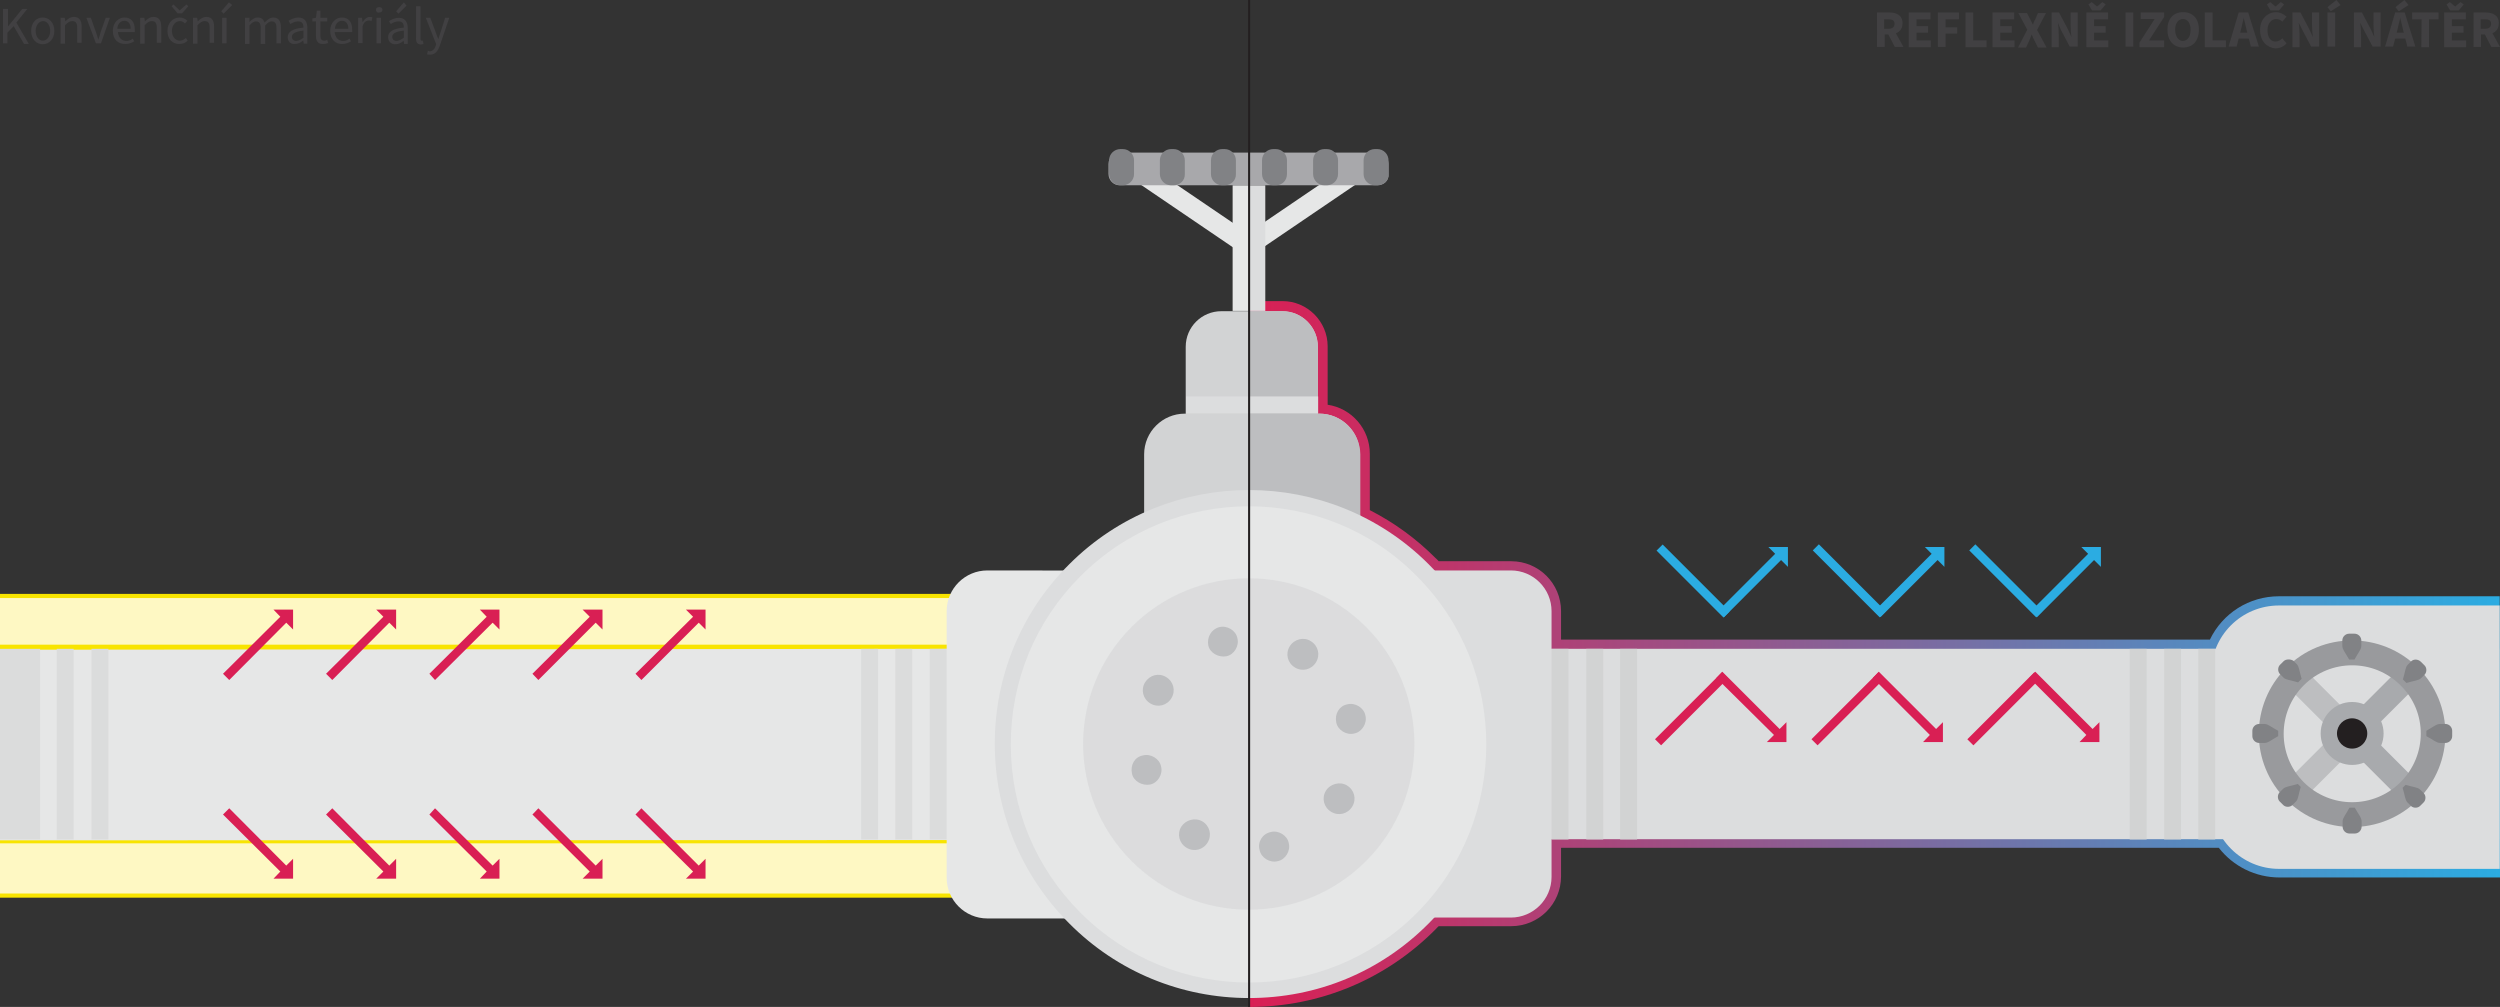 <?xml version="1.0" encoding="utf-8"?>
<!-- Generator: Adobe Illustrator 27.1.1, SVG Export Plug-In . SVG Version: 6.00 Build 0)  -->
<svg version="1.1" id="Layer_1" xmlns="http://www.w3.org/2000/svg" xmlns:xlink="http://www.w3.org/1999/xlink" x="0px" y="0px"
	 viewBox="0 0 841.9 339.1" style="enable-background:new 0 0 841.9 339.1;" xml:space="preserve">
<rect x="0" y="0" width="841.9" height="339.1" fill="#333333" stroke="none"/>
<style type="text/css">
	.st0{fill:#F8E400;}
	.st1{fill:url(#SVGID_1_);}
	.st2{fill:#D2D3D4;}
	.st3{fill:#DCDDDE;}
	.st4{fill:#FEF8C3;}
	.st5{fill:#E6E7E7;}
	.st6{fill:#A8A8AB;}
	.st7{fill:#818285;}
	.st8{fill:#D2D3D3;}
	.st9{fill:#DBDCDC;}
	.st10{fill:#D91F54;}
	.st11{fill:#2BACE2;}
	.st12{fill:#BDBEC0;}
	.st13{opacity:0.5;fill:#D2D3D4;enable-background:new    ;}
	.st14{fill:#231F20;}
	.st15{fill:#414042;}
	.st16{fill:#A8AAAD;}
	.st17{fill:#999A9D;}
</style>
<rect x="-0.6" y="200" class="st0" width="335.9" height="2.7"/>
<rect x="-0.6" y="299.6" class="st0" width="335.9" height="2.7"/>
<linearGradient id="SVGID_1_" gradientUnits="userSpaceOnUse" x1="420.7" y1="521.088" x2="842" y2="521.088" gradientTransform="matrix(1 0 0 -1 0 741.338)">
	<stop  offset="0" style="stop-color:#D91F54"/>
	<stop  offset="1" style="stop-color:#2BACE2"/>
</linearGradient>
<path class="st1" d="M841.8,200.8h-74.3c-10.1,0-19,5.7-23.3,14.6H525.7v-9.6c0-9.3-7.5-16.8-16.8-16.8h-24.4
	c-0.4-0.4-0.7-0.8-1.1-1.1c-6.6-6.6-13.9-11.9-22.1-16.1v-19c0-8.3-6.1-15.3-14.2-16.5v-19.7c0-8.3-6.8-15.2-15.2-15.2h-11.2v237.7
	l0,0c23.8,0,46-9.3,62.7-26.1c0.4-0.4,0.7-0.8,1.1-1.1h24.4c9.3,0,16.8-7.5,16.8-16.8v-9.6h221.5c4.9,6.3,12.4,10,20.5,10H842
	L841.8,200.8L841.8,200.8z"/>
<path class="st2" d="M444.3,139.3h-0.5v-22.5c0-6.6-5.3-12-12-12h-20.5c-6.6,0-12,5.3-12,12v22.5H399c-7.5,0-13.7,6.1-13.7,13.7v99
	c0,7.5,6.1,13.7,13.7,13.7h45.2c7.5,0,13.7-6.1,13.7-13.7v-99.1C458,145.4,451.8,139.3,444.3,139.3z"/>
<path class="st3" d="M841.6,218.5H522.5v-12.7c0-7.5-6.1-13.7-13.7-13.7h-88.3V309h88.3c7.5,0,13.7-6.1,13.7-13.7v-12.7h319.1V218.5
	L841.6,218.5z"/>
<path class="st3" d="M767.5,292.6h74.3v-88.7h-74.3c-12.7,0-22.9,10.2-22.9,22.9v43C744.7,282.3,754.9,292.6,767.5,292.6z"/>
<rect x="-0.6" y="201.4" class="st4" width="335.9" height="99.5"/>
<rect x="-0.6" y="217.1" class="st0" width="335.9" height="2.7"/>
<rect x="-0.6" y="281.3" class="st0" width="335.9" height="2.7"/>
<g>
	
		<rect x="398.2" y="46.9" transform="matrix(0.562 -0.827 0.827 0.562 118.168 362.829)" class="st5" width="6.8" height="46"/>
</g>
<g>
	<rect x="416.3" y="66.4" transform="matrix(0.827 -0.562 0.562 0.827 36.706 258.952)" class="st5" width="46" height="6.8"/>
</g>
<rect x="415.1" y="62.4" class="st5" width="5.5" height="42.3"/>
<rect x="420.6" y="62.4" class="st3" width="5.5" height="42.3"/>
<g>
	<path class="st6" d="M463.8,62.4h-86.7c-2.2,0-3.8-1.8-3.8-3.8v-3.4c0-2.2,1.8-3.8,3.8-3.8h86.7c2.2,0,3.8,1.8,3.8,3.8v3.4
		C467.8,60.8,466,62.4,463.8,62.4z"/>
	<g>
		<path class="st7" d="M378.1,62.4h-0.8c-2.2,0-3.8-1.8-3.8-3.8V54c0-2.2,1.8-3.8,3.8-3.8h0.8c2.2,0,3.8,1.8,3.8,3.8v4.6
			C381.9,60.8,380.1,62.4,378.1,62.4z"/>
		<path class="st7" d="M395.2,62.4h-0.8c-2.2,0-3.8-1.8-3.8-3.8V54c0-2.2,1.8-3.8,3.8-3.8h0.8c2.2,0,3.8,1.8,3.8,3.8v4.6
			C399.1,60.8,397.3,62.4,395.2,62.4z"/>
		<path class="st7" d="M412.4,62.4h-0.8c-2.2,0-3.8-1.8-3.8-3.8V54c0-2.2,1.8-3.8,3.8-3.8h0.8c2.2,0,3.8,1.8,3.8,3.8v4.6
			C416.3,60.8,414.5,62.4,412.4,62.4z"/>
		<path class="st7" d="M429.6,62.4h-0.8c-2.2,0-3.8-1.8-3.8-3.8V54c0-2.2,1.8-3.8,3.8-3.8h0.8c2.2,0,3.8,1.8,3.8,3.8v4.6
			C433.4,60.8,431.8,62.4,429.6,62.4z"/>
		<path class="st7" d="M446.8,62.4H446c-2.2,0-3.8-1.8-3.8-3.8V54c0-2.2,1.8-3.8,3.8-3.8h0.8c2.2,0,3.8,1.8,3.8,3.8v4.6
			C450.6,60.8,448.8,62.4,446.8,62.4z"/>
		<path class="st7" d="M463.8,62.4H463c-2.2,0-3.8-1.8-3.8-3.8V54c0-2.2,1.8-3.8,3.8-3.8h0.8c2.2,0,3.8,1.8,3.8,3.8v4.6
			C467.8,60.8,466,62.4,463.8,62.4z"/>
	</g>
</g>
<path class="st5" d="M332.5,192.1c-7.5,0-13.7,6.1-13.7,13.7v12.7l-319.5,0.3V283l319.5-0.1v12.7c0,7.5,6.1,13.7,13.7,13.7h88.1
	V192.2L332.5,192.1L332.5,192.1z"/>
<g>
	<rect x="522.5" y="218.5" class="st8" width="5.7" height="64.2"/>
	<rect x="534.2" y="218.5" class="st8" width="5.7" height="64.2"/>
	<rect x="545.6" y="218.5" class="st8" width="5.7" height="64.2"/>
</g>
<g>
	<rect x="717.2" y="218.5" class="st8" width="5.7" height="64.2"/>
	<rect x="728.8" y="218.5" class="st8" width="5.7" height="64.2"/>
	<rect x="740.3" y="218.5" class="st8" width="5.7" height="64.2"/>
</g>
<rect x="290" y="218.5" class="st9" width="5.7" height="64.2"/>
<rect x="301.5" y="218.5" class="st9" width="5.7" height="64.2"/>
<rect x="313.1" y="218.5" class="st9" width="5.7" height="64.2"/>
<g>
	<rect x="-0.6" y="218.5" class="st9" width="14.1" height="64.2"/>
	<rect x="19.1" y="218.5" class="st9" width="5.7" height="64.2"/>
	<rect x="30.8" y="218.5" class="st9" width="5.7" height="64.2"/>
</g>
<g>
	
		<rect x="659" y="237.2" transform="matrix(0.707 -0.707 0.707 0.707 28.903 547.166)" class="st10" width="31.9" height="2.9"/>
	<polygon class="st10" points="707,249.9 700.3,249.9 702.6,247.5 683.4,228.3 685.4,226.2 704.7,245.5 707,243.2 	"/>
</g>
<g>
	<g>
		<polygon class="st10" points="98.7,205.3 98.7,212 96.4,209.7 77.2,229 75.1,226.9 94.4,207.7 92.1,205.3 		"/>
	</g>
	<g>
		<polygon class="st10" points="133.4,205.3 133.4,212 131.1,209.7 111.9,229 109.8,226.9 129.1,207.7 126.7,205.3 		"/>
	</g>
	<g>
		<polygon class="st10" points="168.2,205.3 168.2,212 165.9,209.7 146.5,229 144.6,226.9 163.9,207.7 161.6,205.3 		"/>
	</g>
	<g>
		<polygon class="st10" points="202.9,205.3 202.9,212 200.6,209.7 181.3,229 179.3,226.9 198.6,207.7 196.2,205.3 		"/>
	</g>
	<g>
		<polygon class="st10" points="237.6,205.3 237.6,212 235.3,209.7 216,229 214,226.9 233.4,207.7 231,205.3 		"/>
	</g>
</g>
<g>
	<g>
		<polygon class="st10" points="98.7,295.9 98.7,289.2 96.4,291.5 77.2,272.2 75.1,274.3 94.4,293.5 92.1,295.9 		"/>
	</g>
	<g>
		<polygon class="st10" points="133.4,295.9 133.4,289.2 131.1,291.5 111.9,272.2 109.8,274.3 129.1,293.5 126.7,295.9 		"/>
	</g>
	<g>
		<polygon class="st10" points="168.2,295.9 168.2,289.2 165.9,291.5 146.5,272.2 144.6,274.3 163.9,293.5 161.6,295.9 		"/>
	</g>
	<g>
		<polygon class="st10" points="202.9,295.9 202.9,289.2 200.6,291.5 181.3,272.2 179.3,274.3 198.6,293.5 196.2,295.9 		"/>
	</g>
	<g>
		<polygon class="st10" points="237.6,295.9 237.6,289.2 235.3,291.5 216,272.2 214,274.3 233.4,293.5 231,295.9 		"/>
	</g>
</g>
<g>
	
		<rect x="606.5" y="237.2" transform="matrix(0.707 -0.707 0.707 0.707 13.537 510.037)" class="st10" width="31.9" height="2.9"/>
	<polygon class="st10" points="654.3,249.9 647.6,249.9 649.9,247.5 630.7,228.3 632.7,226.2 652,245.5 654.3,243.2 	"/>
</g>
<g>
	
		<rect x="553.8" y="237.2" transform="matrix(0.707 -0.707 0.707 0.707 -1.895 472.776)" class="st10" width="31.9" height="2.9"/>
	<polygon class="st10" points="601.6,249.9 595,249.9 597.4,247.5 578,228.3 580,226.2 599.3,245.5 601.6,243.2 	"/>
</g>
<g>
	
		<rect x="674.1" y="179.6" transform="matrix(0.707 -0.707 0.707 0.707 59.602 534.972)" class="st11" width="2.9" height="31.9"/>
	<polygon class="st11" points="707.5,184.2 700.9,184.2 703.2,186.5 683.9,205.8 686,207.8 705.2,188.6 707.5,190.9 	"/>
</g>
<g>
	
		<rect x="621.4" y="179.6" transform="matrix(0.707 -0.707 0.707 0.707 44.167 497.705)" class="st11" width="2.9" height="31.9"/>
	<polygon class="st11" points="654.8,184.2 648.2,184.2 650.5,186.5 631.2,205.8 633.3,207.8 652.5,188.6 654.8,190.9 	"/>
</g>
<g>
	
		<rect x="568.8" y="179.7" transform="matrix(0.707 -0.707 0.707 0.707 28.669 460.51)" class="st11" width="2.9" height="31.9"/>
	<polygon class="st11" points="602.1,184.2 595.5,184.2 597.8,186.5 578.5,205.8 580.6,207.8 599.8,188.6 602.1,190.9 	"/>
</g>
<path class="st12" d="M444.3,139.3h-0.5v-22.5c0-6.6-5.3-12-12-12h-11.2v161h23.8c7.5,0,13.7-6.1,13.7-13.7V153
	C458,145.4,451.8,139.3,444.3,139.3z"/>
<path class="st5" d="M479.1,309.1c-32.4,32.4-84.8,32.4-117.1,0s-32.4-84.8,0-117.1s84.8-32.4,117.1,0
	C511.6,224.5,511.4,276.8,479.1,309.1"/>
<path class="st13" d="M460,290c-21.8,21.8-57.1,21.8-78.9,0s-21.8-57.1,0-78.9s57.1-21.8,78.9,0S481.7,268.3,460,290"/>
<g>
	<path class="st12" d="M392.7,228c2.5,1.5,3.3,4.6,1.8,7.1s-4.6,3.3-7.1,1.8s-3.3-4.6-1.8-7.1C387.2,227.3,390.2,226.5,392.7,228"/>
	<path class="st12" d="M441.4,215.9c2.5,1.5,3.3,4.6,1.8,7.1s-4.6,3.3-7.1,1.8s-3.3-4.6-1.8-7.1S439.1,214.4,441.4,215.9"/>
	<path class="st12" d="M404.9,276.6c2.5,1.5,3.3,4.6,1.8,7.1s-4.6,3.3-7.1,1.8s-3.3-4.6-1.8-7.1
		C399.3,276.1,402.4,275.2,404.9,276.6"/>
	<path class="st12" d="M453.6,264.5c2.5,1.5,3.3,4.6,1.8,7.1s-4.6,3.3-7.1,1.8s-3.3-4.6-1.8-7.1C448,263.9,451.3,263.1,453.6,264.5"
		/>
	<path class="st12" d="M384.9,254.4c2.6-0.7,5.6,1.1,6.1,3.7c0.7,2.6-1.1,5.6-3.7,6.1s-5.6-1.1-6.1-3.7
		C380.6,257.6,382.1,254.9,384.9,254.4"/>
	<path class="st12" d="M410.6,211.2c2.6-0.7,5.6,1.1,6.1,3.7c0.7,2.6-1.1,5.6-3.7,6.1s-5.6-1.1-6.1-3.7
		C406.4,214.6,407.9,211.9,410.6,211.2"/>
	<path class="st12" d="M427.9,280.2c2.6-0.7,5.6,1.1,6.1,3.7c0.7,2.6-1.1,5.6-3.7,6.1c-2.6,0.7-5.6-1.1-6.1-3.7
		C423.4,283.6,425.1,280.8,427.9,280.2"/>
	<path class="st12" d="M453.7,237.2c2.6-0.7,5.6,1.1,6.1,3.7c0.7,2.6-1.1,5.6-3.7,6.1c-2.6,0.7-5.6-1.1-6.1-3.7
		C449.4,240.4,451,237.7,453.7,237.2"/>
</g>
<path class="st3" d="M420.6,336.1c-22.8,0-44.4-8.9-60.5-25.1C344,294.9,335,273.3,335,250.5s8.9-44.4,25.1-60.5
	c33.3-33.3,87.7-33.3,121,0s33.3,87.5,0,121l0,0C464.9,327.3,443.5,336.1,420.6,336.1z M420.6,170.5c-20.5,0-41,7.8-56.7,23.5
	c-15.2,15.2-23.5,35.2-23.5,56.7s8.3,41.5,23.5,56.7c31.3,31.3,82.1,31.3,113.3,0c31.1-31.3,31.1-82.1,0-113.3
	C461.7,178.3,441,170.5,420.6,170.5z"/>
<rect x="399.4" y="133.5" class="st3" width="44.5" height="5.7"/>
<g>
	<rect x="420.3" y="0" class="st14" width="0.7" height="339.1"/>
</g>
<g>
	<path class="st15" d="M1.2,3h1.5v5.9l0,0L7.5,3h1.7L5.5,7.6l4.2,7.2H8.1l-3.5-6L2.5,11v3.6H1V3H1.2z"/>
	<path class="st15" d="M10.5,10.4c0-2.9,1.8-4.5,3.9-4.5s3.9,1.7,3.9,4.5s-1.8,4.5-3.9,4.5S10.5,13.3,10.5,10.4z M16.9,10.4
		c0-2-1.1-3.3-2.4-3.3S12,8.5,12,10.4s1.1,3.3,2.4,3.3S16.9,12.4,16.9,10.4z"/>
	<path class="st15" d="M20.6,6h1.2L22,7.2l0,0c0.8-0.8,1.7-1.5,2.9-1.5c1.8,0,2.6,1.2,2.6,3.3v5.4H26v-5c0-1.7-0.5-2.3-1.7-2.3
		c-0.9,0-1.5,0.5-2.4,1.4v6.2h-1.5V6H20.6z"/>
	<path class="st15" d="M29.1,6h1.5l1.7,4.8c0.3,0.9,0.6,1.7,0.8,2.6l0,0c0.3-0.8,0.6-1.7,0.8-2.6L35.6,6H37l-3,8.6h-1.7L29.1,6z"/>
	<path class="st15" d="M38,10.4c0-2.9,2-4.5,3.9-4.5c2.3,0,3.5,1.5,3.5,4.1c0,0.3,0,0.6,0,0.8h-5.7c0.2,1.8,1.2,3,2.9,3
		c0.8,0,1.5-0.3,2.1-0.8l0.5,0.9c-0.8,0.5-1.7,0.9-2.9,0.9C39.8,14.9,38,13.3,38,10.4z M44,9.7C44,8,43.2,7,41.9,7
		c-1.2,0-2.3,0.9-2.4,2.7H44z"/>
	<path class="st15" d="M47.4,6h1.2l0.2,1.2l0,0c0.8-0.8,1.7-1.5,2.9-1.5c1.8,0,2.6,1.2,2.6,3.3v5.4h-1.5v-5c0-1.7-0.5-2.3-1.7-2.3
		c-0.9,0-1.5,0.5-2.4,1.4v6.2h-1.5V6H47.4z"/>
	<path class="st15" d="M56.4,10.4c0-2.9,2-4.5,4.1-4.5c1.1,0,2,0.5,2.6,1.1l-0.8,0.9c-0.5-0.5-1.1-0.8-1.7-0.8
		c-1.5,0-2.7,1.4-2.7,3.3s1.1,3.3,2.7,3.3c0.8,0,1.5-0.5,2-0.9l0.6,0.9c-0.8,0.8-1.8,1.1-2.7,1.1C58.2,14.9,56.4,13.3,56.4,10.4z
		 M57.8,2.1l0.6-0.6l2.1,2l0,0l2.3-2l0.6,0.6l-2.1,2.4h-1.5L57.8,2.1z"/>
	<path class="st15" d="M65.2,6h1.2l0.2,1.2l0,0c0.8-0.8,1.7-1.5,2.9-1.5c1.8,0,2.6,1.2,2.6,3.3v5.4h-1.5v-5c0-1.7-0.5-2.3-1.7-2.3
		c-0.9,0-1.5,0.5-2.4,1.4v6.2H65V6H65.2z"/>
	<path class="st15" d="M74.5,3.8l2.6-3l1.1,0.9l-2.9,2.9L74.5,3.8z M74.8,6h1.5v8.6h-1.5V6z"/>
	<path class="st15" d="M82.8,6H84v1.4l0,0c0.8-0.8,1.7-1.5,2.7-1.5c1.4,0,2,0.6,2.4,1.7C90,6.7,90.9,5.9,92,5.9
		c1.8,0,2.6,1.2,2.6,3.3v5.4h-1.5V9.5c0-1.7-0.5-2.3-1.7-2.3c-0.6,0-1.4,0.5-2.1,1.4v6.2h-1.5V9.5c0-1.7-0.5-2.3-1.7-2.3
		c-0.6,0-1.4,0.5-2.1,1.4v6.2h-1.5V6H82.8z"/>
	<path class="st15" d="M96.9,12.5c0-1.8,1.7-2.9,5.3-3.2c0-1.1-0.3-2.1-1.8-2.1c-1.1,0-2,0.5-2.6,0.9L97.2,7c0.8-0.5,2-1.1,3.3-1.1
		c2.1,0,3,1.4,3,3.5v5.3h-1.2l-0.2-1.1l0,0c-0.8,0.8-1.8,1.2-2.9,1.2C97.9,14.9,96.9,14,96.9,12.5z M102.2,12.7v-2.4
		c-2.9,0.3-3.9,1.1-3.9,2.1c0,0.9,0.6,1.4,1.5,1.4C100.7,13.7,101.4,13.3,102.2,12.7z"/>
	<path class="st15" d="M106.4,12.1V7.2h-1.2v-1l1.2-0.2l0.3-2.4h1.2V6h2.3v1.2h-2.3V12c0,1.1,0.3,1.7,1.4,1.7c0.3,0,0.8-0.2,0.9-0.3
		l0.3,1.1c-0.5,0.2-1.1,0.3-1.7,0.3C107,14.9,106.4,13.7,106.4,12.1z"/>
	<path class="st15" d="M111.2,10.4c0-2.9,2-4.5,3.9-4.5c2.3,0,3.5,1.5,3.5,4.1c0,0.3,0,0.6,0,0.8h-5.9c0.2,1.8,1.2,3,2.9,3
		c0.8,0,1.5-0.3,2.1-0.8l0.5,0.9c-0.8,0.5-1.7,0.9-2.9,0.9C113,14.9,111.2,13.3,111.2,10.4z M117.3,9.7c0-1.7-0.8-2.7-2.1-2.7
		c-1.2,0-2.3,0.9-2.4,2.7C112.7,9.7,117.3,9.7,117.3,9.7z"/>
	<path class="st15" d="M120.7,6h1.2l0.2,1.5l0,0c0.6-1.1,1.5-1.8,2.4-1.8c0.5,0,0.6,0,0.9,0.2l-0.3,1.2c-0.3-0.2-0.5-0.2-0.9-0.2
		c-0.8,0-1.7,0.5-2.1,2v5.6h-1.5V6H120.7z"/>
	<path class="st15" d="M126.6,3.3c0-0.6,0.5-0.9,1.1-0.9c0.6,0,1.1,0.3,1.1,0.9s-0.5,0.9-1.1,0.9C127.1,4.4,126.6,3.9,126.6,3.3z
		 M126.8,6h1.5v8.6h-1.5V6z"/>
	<path class="st15" d="M130.7,12.5c0-1.8,1.7-2.9,5.3-3.2c0-1.1-0.3-2.1-1.8-2.1c-1.1,0-2,0.5-2.6,0.9l-0.6-1c0.8-0.5,2-1.1,3.3-1.1
		c2.1,0,3,1.4,3,3.5v5.3h-1.2l-0.2-1.1l0,0c-0.8,0.8-1.8,1.2-2.9,1.2C131.8,14.9,130.7,14,130.7,12.5z M136,12.7v-2.4
		c-2.9,0.3-3.9,1.1-3.9,2.1c0,0.9,0.6,1.4,1.5,1.4C134.5,13.7,135.1,13.3,136,12.7z M133.4,3.8l2.6-3l0.9,1.1l-2.7,2.7L133.4,3.8z"
		/>
	<path class="st15" d="M140.1,13V2.1h1.5v11c0,0.5,0.2,0.6,0.5,0.6c0.2,0,0.2,0,0.3,0l0.2,1.1c-0.2,0-0.5,0.2-0.9,0.2
		C140.5,14.9,140.1,14.2,140.1,13z"/>
	<path class="st15" d="M143.8,18.3l0.3-1.2c0.2,0,0.5,0.2,0.6,0.2c0.9,0,1.7-0.8,2-1.8l0.2-0.6L143.4,6h1.5l1.8,4.8
		c0.3,0.8,0.6,1.7,0.9,2.4l0,0c0.3-0.8,0.5-1.7,0.8-2.4l1.5-4.8h1.4l-3.2,9.4c-0.6,1.7-1.5,3-3.2,3C144.5,18.4,144,18.4,143.8,18.3z
		"/>
</g>
<g>
	<path class="st15" d="M632,4.2h4.2c2.4,0,4.5,0.9,4.5,3.6s-2,3.8-4.5,3.8h-1.5v4.2h-2.6V4.2H632z M635.9,9.7c1.4,0,2.1-0.6,2.1-1.7
		c0-1.2-0.8-1.5-2.1-1.5h-1.4v3.2H635.9z M635.6,11l1.8-1.7l3.6,6.5h-2.9L635.6,11z"/>
	<path class="st15" d="M642.9,4.2h7.2v2.3h-4.7v2.3h3.9V11h-3.9v2.6h4.8v2.3h-7.4V4.2H642.9z"/>
	<path class="st15" d="M652.5,4.2h7.2v2.3h-4.5v2.7h3.9v2.1h-3.9v4.5h-2.6V4.2H652.5z"/>
	<path class="st15" d="M661.9,4.2h2.6v9.4h4.5v2.3h-7.1V4.2z"/>
	<path class="st15" d="M671.1,4.2h7.2v2.3h-4.7v2.3h3.9V11h-3.9v2.6h4.8v2.3H671V4.2H671.1z"/>
	<path class="st15" d="M682.7,10l-3-5.6h2.9l1.1,2.1c0.3,0.6,0.5,1.1,0.9,1.8l0,0c0.3-0.8,0.5-1.4,0.8-1.8l0.9-2.1h2.7l-3,5.7
		l3.2,5.9h-2.9l-1.2-2.4c-0.3-0.6-0.6-1.2-0.9-2l0,0c-0.3,0.8-0.6,1.4-0.8,2l-1.1,2.4h-2.7L682.7,10z"/>
	<path class="st15" d="M690.7,4.2h2.7l3,5.7l1.2,2.6l0,0c-0.2-1.2-0.3-2.9-0.3-4.2V4.2h2.4v11.5H697l-3-5.7l-1-2.4l0,0
		c0.2,1.2,0.3,2.9,0.3,4.2v4.1h-2.4V4.2H690.7z"/>
	<path class="st15" d="M702.7,4.2h7.2v2.3h-4.7v2.3h3.9V11h-3.9v2.6h4.8v2.3h-7.4V4.2H702.7z M703.3,1.5l1.1-0.8l1.8,1.5l0,0
		l1.8-1.5l1.1,0.8l-1.7,2h-2.9L703.3,1.5z"/>
	<path class="st15" d="M715.8,4.2h2.6v11.5h-2.6V4.2z"/>
	<path class="st15" d="M720.5,14.3l5.1-7.9h-4.7V4.2h7.9v1.5l-5.1,7.9h5.1v2.3h-8.3V14.3z"/>
	<path class="st15" d="M729.9,10c0-3.8,2.1-5.9,5.3-5.9s5.3,2.1,5.3,5.9s-2.1,6-5.3,6S729.9,13.7,729.9,10z M737.7,10
		c0-2.3-1.1-3.6-2.6-3.6s-2.6,1.4-2.6,3.6s1.1,3.8,2.6,3.8C736.7,13.7,737.7,12.4,737.7,10z"/>
	<path class="st15" d="M742.5,4.2h2.6v9.4h4.5v2.3h-7.1V4.2z"/>
	<path class="st15" d="M753.9,4.2h3.2l3.6,11.5H758l-1.5-5.9c-0.3-1.2-0.6-2.6-0.9-3.8l0,0c-0.3,1.2-0.6,2.6-0.9,3.8l-1.5,5.9h-2.7
		L753.9,4.2z M752.5,11h5.6v2h-5.6V11z"/>
	<path class="st15" d="M761.1,10.1c0-3.8,2.6-6,5.4-6c1.5,0,2.7,0.8,3.5,1.5l-1.4,1.7c-0.6-0.6-1.2-0.9-2.1-0.9
		c-1.5,0-2.9,1.4-2.9,3.8s1.1,3.8,2.7,3.8c0.9,0,1.7-0.5,2.3-1.1l1.4,1.7c-0.9,1.1-2.3,1.7-3.8,1.7C763.5,16,761.1,14,761.1,10.1z
		 M763.4,1.5l1.1-0.8l1.8,1.5l0,0l1.8-1.5l1.1,0.8l-1.7,2h-2.9L763.4,1.5z"/>
	<path class="st15" d="M772,4.2h2.7l3,5.7l1.2,2.6l0,0c-0.2-1.2-0.3-2.9-0.3-4.2V4.2h2.4v11.5h-2.7l-3-5.7l-1.2-2.4l0,0
		c0.2,1.2,0.3,2.9,0.3,4.2v4.1H772V4.2L772,4.2z"/>
	<path class="st15" d="M783.8,2.4l3-2.4l1.4,1.7l-3.3,2.1L783.8,2.4z M783.8,4.2h2.6v11.5h-2.6V4.2z"/>
	<path class="st15" d="M792.7,4.2h2.7l3,5.7l1.2,2.6l0,0c-0.2-1.2-0.3-2.9-0.3-4.2V4.2h2.4v11.5H799l-3-5.7l-1.2-2.4l0,0
		c0.2,1.2,0.3,2.9,0.3,4.2v4.1h-2.4L792.7,4.2L792.7,4.2z"/>
	<path class="st15" d="M806.6,4.2h3.2l3.6,11.5h-2.7l-1.5-5.9c-0.3-1.2-0.6-2.6-0.9-3.8l0,0c-0.3,1.2-0.6,2.6-0.9,3.8l-1.5,5.9h-2.7
		L806.6,4.2z M805.4,11h5.6v2h-5.6V11z M806.7,2.4l3-2.4l1.4,1.7l-3.3,2.1L806.7,2.4z"/>
	<path class="st15" d="M815.5,6.5h-3.2V4.2h8.9v2.3H818v9.4h-2.6L815.5,6.5L815.5,6.5z"/>
	<path class="st15" d="M823.2,4.2h7.2v2.3h-4.7v2.3h3.9V11h-3.9v2.6h4.8v2.3h-7.4V4.2H823.2z M823.9,1.5l1.1-0.8l1.8,1.5l0,0
		l1.8-1.5l1.1,0.8l-1.7,2h-2.9L823.9,1.5z"/>
	<path class="st15" d="M832.8,4.2h4.2c2.4,0,4.5,0.9,4.5,3.6s-2,3.8-4.5,3.8h-1.5v4.2H833V4.2H832.8z M836.8,9.7
		c1.4,0,2.1-0.6,2.1-1.7c0-1.2-0.8-1.5-2.1-1.5h-1.4v3.2H836.8z M836.5,11l1.8-1.7l3.6,6.5H839L836.5,11z"/>
</g>
<g>
	
		<rect x="796.4" y="230.5" transform="matrix(0.707 -0.707 0.707 0.707 69.713 637.546)" class="st16" width="16.1" height="8.2"/>
	
		<rect x="771.6" y="255.3" transform="matrix(0.707 -0.707 0.707 0.707 44.944 627.265)" class="st12" width="16.1" height="8.2"/>
	
		<rect x="775.5" y="226.5" transform="matrix(0.707 -0.707 0.707 0.707 62.468 619.953)" class="st12" width="8.2" height="16.1"/>
	
		<rect x="800.4" y="251.3" transform="matrix(0.707 -0.707 0.707 0.707 52.254 644.816)" class="st16" width="8.2" height="16.1"/>
	<path class="st17" d="M769.9,224.9c-12.3,12.3-12.3,32.1,0,44.4s32.1,12.3,44.4,0s12.3-32.1,0-44.4S782.1,212.6,769.9,224.9z
		 M808.4,263.4c-9,9-23.6,9-32.6,0s-9-23.6,0-32.6s23.6-9,32.6,0C817.5,239.7,817.5,254.3,808.4,263.4z"/>
	<g>
		<path class="st7" d="M821.7,243.8c-1.2,0-2.3,1-4.6,2.3v1.8c2.3,1.2,3.4,2.3,4.6,2.3h1.8c1.2,0,2.3-1,2.3-2.3v-1.8
			c0-1.2-1-2.3-2.3-2.3H821.7z"/>
		<path class="st7" d="M760.8,243.8c-1.2,0-2.3,1-2.3,2.3v1.8c0,1.2,1,2.3,2.3,2.3h1.8c1.2,0,2.3-1,4.6-2.3v-1.8
			c-2.3-1.2-3.4-2.3-4.6-2.3H760.8z"/>
		<path class="st7" d="M812,222.7l-1.2,1.2c-0.8,0.8-0.8,2.3-1.6,4.9l1.2,1.2c2.6-0.8,4-0.8,4.9-1.6l1.2-1.2c0.8-0.8,0.8-2.3,0-3.1
			l-1.2-1.2C814.3,221.9,812.8,221.9,812,222.7z"/>
		<path class="st7" d="M773.8,264c-2.6,0.8-4,0.8-4.9,1.6l-1.2,1.2c-0.8,0.8-0.8,2.3,0,3.1l1.2,1.2c0.8,0.8,2.3,0.8,3.1,0l1.2-1.2
			c0.8-0.8,0.8-2.3,1.6-4.9L773.8,264z"/>
		<path class="st7" d="M795.2,217.5v-1.8c0-1.2-1-2.3-2.3-2.3h-1.8c-1.2,0-2.3,1-2.3,2.3v1.8c0,1.2,1,2.3,2.3,4.6h1.8
			C794.2,219.7,795.2,218.7,795.2,217.5z"/>
		<path class="st7" d="M788.9,276.6v1.8c0,1.2,1,2.3,2.3,2.3h1.8c1.2,0,2.3-1,2.3-2.3v-1.8c0-1.2-1-2.3-2.3-4.6h-1.8
			C790,274.3,788.9,275.4,788.9,276.6z"/>
		<path class="st7" d="M769,222.7l-1.2,1.2c-0.8,0.8-0.8,2.3,0,3.1l1.2,1.2c0.8,0.8,2.3,0.8,4.9,1.6l1.2-1.2c-0.8-2.6-0.8-4-1.6-4.9
			l-1.2-1.2C771.3,221.9,769.8,221.9,769,222.7z"/>
		<path class="st7" d="M809.1,265.3c0.8,2.6,0.8,4,1.6,4.9l1.2,1.2c0.8,0.8,2.3,0.8,3.1,0l1.2-1.2c0.8-0.8,0.8-2.3,0-3.1l-1.2-1.2
			c-0.8-0.8-2.3-0.8-4.9-1.6L809.1,265.3z"/>
	</g>
	<circle class="st16" cx="792.1" cy="247" r="10.6"/>
	<circle class="st14" cx="792.1" cy="247" r="5.1"/>
</g>
</svg>
